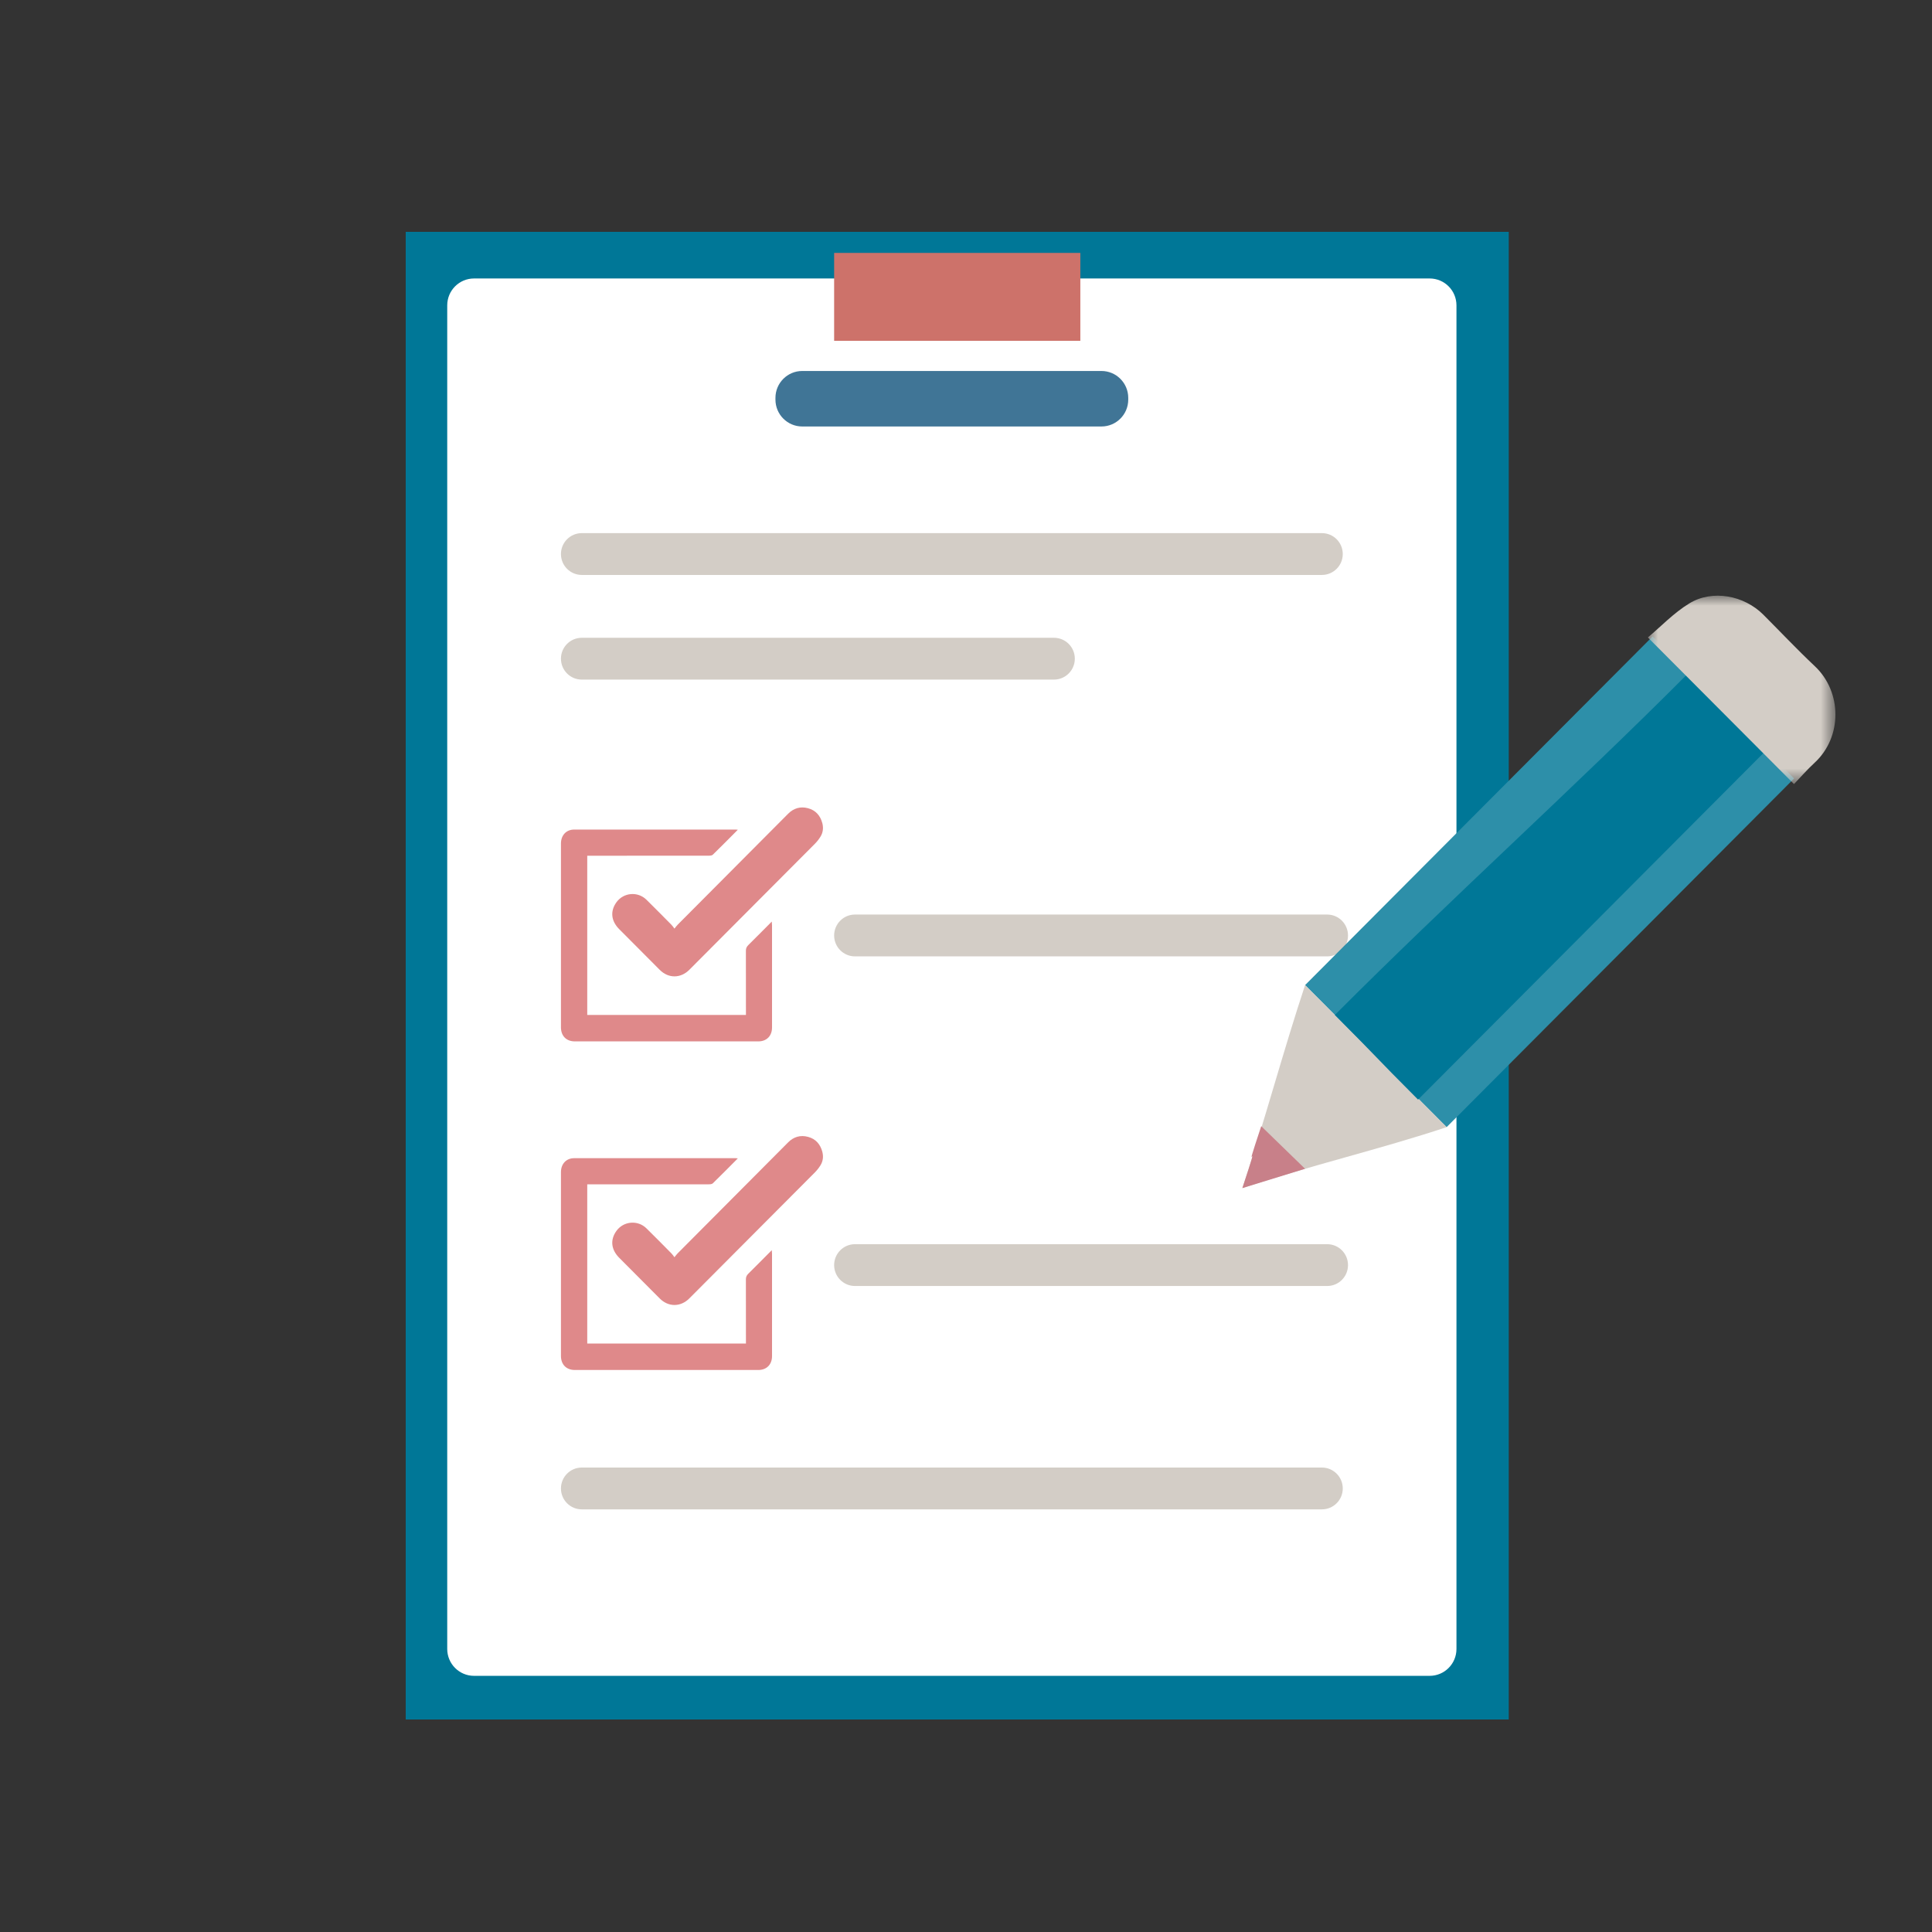 <?xml version="1.0" encoding="UTF-8"?>
<svg width="95px" height="95px" viewBox="0 0 95 95" version="1.1" xmlns="http://www.w3.org/2000/svg" xmlns:xlink="http://www.w3.org/1999/xlink">
    <rect x="0" y="0" width="95" height="95" fill="#333333" stroke="none"/>
    <title>icon-info-registration</title>
    <defs>
        <polygon id="path-1" points="0 9.39326107e-15 9.221 9.39326107e-15 9.221 9.263 0 9.263"></polygon>
        <polygon id="path-3" points="0 73.15 70.3 73.15 70.3 0 0 0"></polygon>
    </defs>
    <g id="Page-1" stroke="none" stroke-width="1" fill="none" fill-rule="evenodd">
        <g id="icon-info-registration">
            <rect id="Rectangle" x="0" y="0" width="95" height="95"></rect>
            <g id="Group-38" transform="translate(19.95, 11.4)">
                <polygon id="Fill-1" fill="#007797" points="0 73.15 54.238 73.15 54.238 0 0 0"></polygon>
                <g id="Group-37">
                    <path d="M51.667,69.682 C51.667,70.412 51.077,71.004 50.35,71.004 L3.358,71.004 C2.631,71.004 2.041,70.412 2.041,69.682 L2.041,3.615 C2.041,2.885 2.631,2.293 3.358,2.293 L50.35,2.293 C51.077,2.293 51.667,2.885 51.667,3.615 L51.667,69.682 Z" id="Fill-2" fill="#FFFFFF"></path>
                    <path d="M35.528,8.249 C35.528,8.979 34.938,9.571 34.211,9.571 L19.497,9.571 C18.77,9.571 18.18,8.979 18.18,8.249 L18.18,8.164 C18.18,7.434 18.77,6.842 19.497,6.842 L34.211,6.842 C34.938,6.842 35.528,7.434 35.528,8.164 L35.528,8.249 Z" id="Fill-4" fill="#407596"></path>
                    <path d="M46.076,15.843 C46.076,16.411 45.617,16.871 45.051,16.871 L8.657,16.871 C8.091,16.871 7.633,16.411 7.633,15.843 C7.633,15.275 8.091,14.815 8.657,14.815 L45.051,14.815 C45.617,14.815 46.076,15.275 46.076,15.843" id="Fill-6" fill="#D3CDC6"></path>
                    <path d="M46.076,61.791 C46.076,62.358 45.617,62.818 45.051,62.818 L8.657,62.818 C8.091,62.818 7.633,62.358 7.633,61.791 C7.633,61.223 8.091,60.762 8.657,60.762 L45.051,60.762 C45.617,60.762 46.076,61.223 46.076,61.791" id="Fill-8" fill="#D3CDC6"></path>
                    <path d="M32.901,20.989 C32.901,21.557 32.441,22.017 31.876,22.017 L8.657,22.017 C8.091,22.017 7.633,21.557 7.633,20.989 C7.633,20.421 8.091,19.961 8.657,19.961 L31.876,19.961 C32.441,19.961 32.901,20.421 32.901,20.989" id="Fill-10" fill="#D3CDC6"></path>
                    <path d="M46.334,34.599 C46.334,35.167 45.875,35.627 45.31,35.627 L22.09,35.627 C21.525,35.627 21.066,35.167 21.066,34.599 C21.066,34.031 21.525,33.57 22.09,33.57 L45.31,33.57 C45.875,33.57 46.334,34.031 46.334,34.599" id="Fill-12" fill="#D3CDC6"></path>
                    <path d="M46.334,50.807 C46.334,51.375 45.875,51.835 45.31,51.835 L22.09,51.835 C21.525,51.835 21.066,51.375 21.066,50.807 C21.066,50.239 21.525,49.779 22.09,49.779 L45.31,49.779 C45.875,49.779 46.334,50.239 46.334,50.807" id="Fill-14" fill="#D3CDC6"></path>
                    <path d="M16.331,29.4 C15.906,29.827 15.507,30.232 15.1,30.628 C15.056,30.67 14.967,30.676 14.899,30.676 C12.978,30.678 11.058,30.678 9.136,30.678 L8.926,30.678 L8.926,38.506 L16.729,38.506 L16.729,38.303 C16.729,37.32 16.731,36.336 16.727,35.353 C16.726,35.237 16.762,35.154 16.844,35.073 C17.226,34.697 17.6,34.316 18,33.915 C18.006,33.996 18.012,34.043 18.012,34.089 C18.013,35.768 18.013,37.446 18.012,39.125 C18.012,39.536 17.749,39.807 17.338,39.807 C14.332,39.807 11.323,39.807 8.315,39.807 C7.896,39.807 7.633,39.536 7.633,39.115 C7.631,36.104 7.631,33.091 7.633,30.079 C7.633,29.674 7.892,29.391 8.284,29.391 C10.931,29.389 13.578,29.391 16.226,29.391 C16.249,29.391 16.27,29.393 16.331,29.4" id="Fill-16" fill="#DF898A"></path>
                    <path d="M13.214,34.261 C13.287,34.172 13.325,34.116 13.373,34.069 C15.183,32.249 16.995,30.429 18.806,28.611 C19.079,28.339 19.408,28.242 19.782,28.342 C20.158,28.442 20.385,28.703 20.484,29.072 C20.546,29.305 20.522,29.536 20.394,29.741 C20.318,29.866 20.225,29.983 20.122,30.088 C18.066,32.153 16.006,34.219 13.948,36.284 C13.519,36.716 12.917,36.719 12.489,36.288 C11.825,35.621 11.158,34.955 10.495,34.286 C10.095,33.881 10.048,33.403 10.36,32.968 C10.709,32.483 11.41,32.419 11.839,32.843 C12.253,33.251 12.662,33.664 13.069,34.077 C13.113,34.12 13.146,34.175 13.214,34.261" id="Fill-18" fill="#DF898A"></path>
                    <path d="M16.331,45.559 C15.906,45.986 15.507,46.391 15.1,46.787 C15.056,46.829 14.967,46.835 14.899,46.835 C12.978,46.837 11.058,46.837 9.136,46.837 L8.926,46.837 L8.926,54.665 L16.729,54.665 L16.729,54.462 C16.729,53.479 16.731,52.495 16.727,51.512 C16.726,51.396 16.762,51.313 16.844,51.232 C17.226,50.856 17.6,50.475 18,50.073 C18.006,50.155 18.012,50.202 18.012,50.248 C18.013,51.927 18.013,53.605 18.012,55.284 C18.012,55.694 17.749,55.965 17.338,55.965 C14.332,55.966 11.323,55.966 8.315,55.965 C7.896,55.965 7.633,55.694 7.633,55.274 C7.631,52.263 7.631,49.25 7.633,46.238 C7.633,45.832 7.892,45.55 8.284,45.55 C10.931,45.548 13.578,45.55 16.226,45.55 C16.249,45.55 16.27,45.552 16.331,45.559" id="Fill-20" fill="#DF898A"></path>
                    <path d="M13.214,50.42 C13.287,50.331 13.325,50.275 13.373,50.228 C15.183,48.408 16.995,46.588 18.806,44.77 C19.079,44.498 19.408,44.401 19.782,44.501 C20.158,44.601 20.385,44.862 20.484,45.231 C20.546,45.464 20.522,45.695 20.394,45.9 C20.318,46.025 20.225,46.141 20.122,46.247 C18.066,48.312 16.006,50.378 13.948,52.443 C13.519,52.875 12.917,52.878 12.489,52.447 C11.825,51.78 11.158,51.113 10.495,50.445 C10.095,50.04 10.048,49.561 10.36,49.127 C10.709,48.642 11.41,48.578 11.839,49.002 C12.253,49.41 12.662,49.823 13.069,50.236 C13.113,50.279 13.146,50.333 13.214,50.42" id="Fill-22" fill="#DF898A"></path>
                    <path d="M61.309,19.897 C63.596,22.192 65.946,24.55 68.268,26.88 C62.577,32.591 56.865,38.323 51.183,44.023 C48.877,41.71 46.527,39.352 44.223,37.04 C49.894,31.349 55.613,25.612 61.309,19.897" id="Fill-24" fill="#2D8FA9"></path>
                    <path d="M44.223,37.04 C46.395,39.219 49.021,41.853 51.183,44.023 C47.993,45.089 44.443,45.917 41.139,47.022 C42.233,43.724 43.155,40.261 44.223,37.04" id="Fill-26" fill="#D3CDC6"></path>
                    <path d="M63.087,21.682 C65.374,23.977 64.542,23.197 66.864,25.527 C61.173,31.238 55.46,36.97 49.779,42.67 C47.472,40.357 47.991,40.82 45.687,38.509 C51.358,32.818 57.391,27.397 63.087,21.682" id="Fill-28" fill="#007797"></path>
                    <path d="M42.066,43.976 L44.223,46.071 L41.139,47.021 C42.232,43.724 40.998,47.197 42.066,43.976" id="Fill-30" fill="#C88089"></path>
                    <g id="Group-34" transform="translate(61.079, 17.891)">
                        <mask id="mask-2" fill="white">
                            <use xlink:href="#path-1"></use>
                        </mask>
                        <g id="Clip-33"></g>
                        <path d="M0,2.054 C0.629,1.527 1.27,0.848 2.038,0.379 C3.176,-0.315 4.731,-0.013 5.677,0.934 C6.521,1.779 7.341,2.65 8.21,3.468 C9.553,4.731 9.568,6.95 8.201,8.212 C7.828,8.556 7.495,8.94 7.185,9.263 C4.793,6.863 2.433,4.496 0,2.054" id="Fill-32" fill="#D3CDC6" mask="url(#mask-2)"></path>
                    </g>
                    <mask id="mask-4" fill="white">
                        <use xlink:href="#path-3"></use>
                    </mask>
                    <g id="Clip-36"></g>
                    <polygon id="Fill-35" fill="#CD726A" mask="url(#mask-4)" points="21.066 5.359 33.172 5.359 33.172 1.036 21.066 1.036"></polygon>
                </g>
            </g>
        </g>
    </g>
</svg>